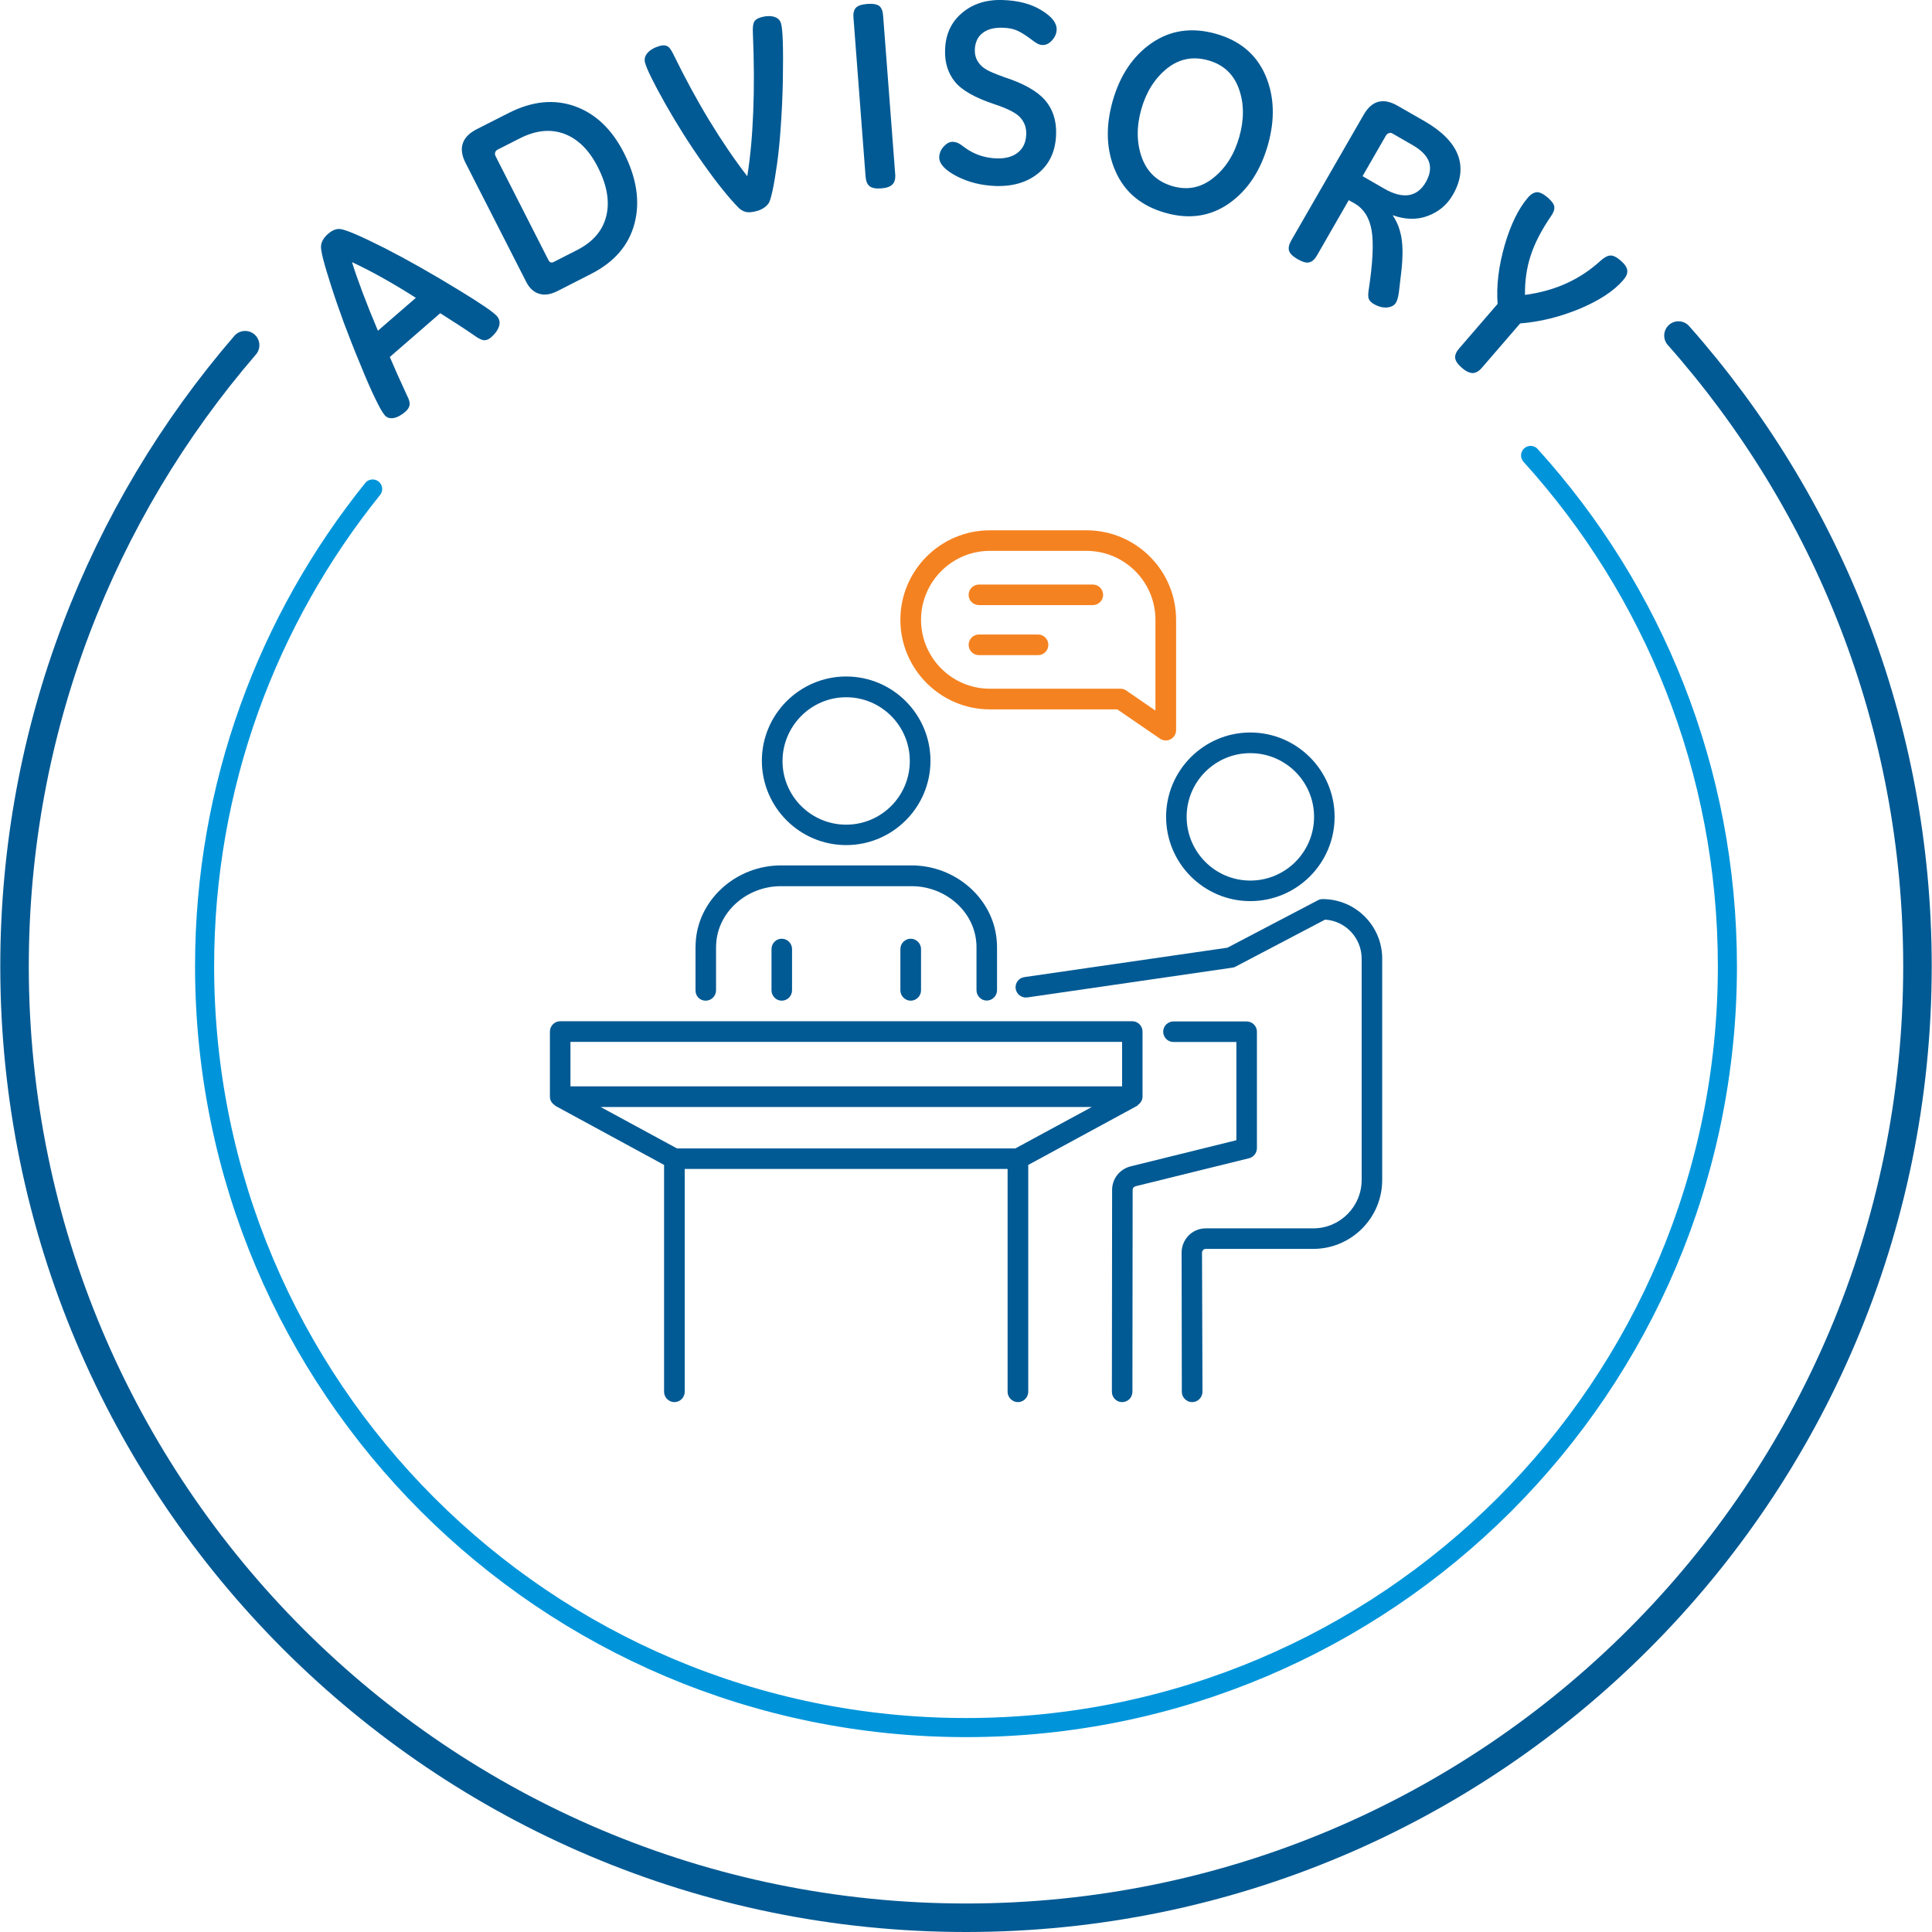 <?xml version="1.0" encoding="UTF-8"?>
<!DOCTYPE svg PUBLIC "-//W3C//DTD SVG 1.1//EN" "http://www.w3.org/Graphics/SVG/1.1/DTD/svg11.dtd">
<!-- Creator: CorelDRAW 2021 (64-Bit) -->
<svg xmlns="http://www.w3.org/2000/svg" xml:space="preserve" width="423px" height="423px" version="1.1" style="shape-rendering:geometricPrecision; text-rendering:geometricPrecision; image-rendering:optimizeQuality; fill-rule:evenodd; clip-rule:evenodd"
viewBox="0 0 172.05 172.1"
 xmlns:xlink="http://www.w3.org/1999/xlink"
 xmlns:xodm="http://www.corel.com/coreldraw/odm/2003">
 <defs>
  <style type="text/css">
   <![CDATA[
    .str0 {stroke:#025A94;stroke-width:2.54;stroke-linecap:round;stroke-linejoin:round;stroke-miterlimit:22.926}
    .str1 {stroke:#0095DA;stroke-width:1.7;stroke-linecap:round;stroke-linejoin:round;stroke-miterlimit:22.926}
    .fil0 {fill:none}
    .fil1 {fill:#025A94;fill-rule:nonzero}
    .fil2 {fill:#F58220;fill-rule:nonzero}
   ]]>
  </style>
 </defs>
 <g id="Layer_x0020_1">
  <path class="fil0 str0" d="M149.49 29.89c13.25,14.96 21.29,34.63 21.29,56.18 0,46.81 -37.94,84.76 -84.75,84.76 -46.81,0 -84.76,-37.95 -84.76,-84.76 0,-21.14 7.74,-40.47 20.54,-55.32"/>
  <path class="fil0" d="M85.4 18.29c37.45,0 67.82,30.37 67.82,67.83 0,37.46 -30.37,67.82 -67.82,67.82 -37.46,0 -67.83,-30.36 -67.83,-67.82 0,-37.46 30.37,-67.83 67.83,-67.83z"/>
  <path class="fil1" d="M39.19 27.9l-4.49 3.9c0.34,0.81 0.85,1.96 1.53,3.43 0.18,0.34 0.26,0.61 0.23,0.82 -0.02,0.22 -0.15,0.43 -0.38,0.63 -0.37,0.32 -0.73,0.51 -1.06,0.56 -0.32,0.05 -0.59,-0.03 -0.78,-0.26 -0.19,-0.22 -0.48,-0.72 -0.84,-1.48 -0.37,-0.75 -0.82,-1.78 -1.34,-3.07 -0.54,-1.28 -1.01,-2.5 -1.44,-3.64 -0.42,-1.15 -0.8,-2.23 -1.12,-3.24 -0.66,-2.03 -0.97,-3.24 -0.93,-3.63 0.03,-0.39 0.24,-0.75 0.63,-1.09 0.36,-0.31 0.71,-0.46 1.05,-0.43 0.47,0.03 1.81,0.6 4.03,1.72 1.95,1 4.15,2.24 6.6,3.74 1.94,1.18 3.06,1.95 3.36,2.3 0.23,0.26 0.29,0.56 0.19,0.9 -0.11,0.34 -0.34,0.67 -0.71,0.99 -0.19,0.17 -0.39,0.25 -0.58,0.26 -0.2,0 -0.48,-0.12 -0.82,-0.36 -0.85,-0.59 -1.89,-1.27 -3.13,-2.05zm-7.86 -4.55c0.52,1.66 1.29,3.7 2.31,6.11l3.38 -2.93c-2.07,-1.32 -3.97,-2.38 -5.69,-3.18zm18.3 2.58c-0.6,0.3 -1.14,0.39 -1.62,0.24 -0.48,-0.14 -0.87,-0.49 -1.16,-1.06l-5.41 -10.61c-0.33,-0.65 -0.41,-1.23 -0.24,-1.72 0.16,-0.51 0.58,-0.93 1.24,-1.27l2.86 -1.45c2.07,-1.05 4.02,-1.25 5.87,-0.6 1.85,0.66 3.3,2.04 4.37,4.13 1.15,2.26 1.47,4.36 0.96,6.31 -0.51,1.95 -1.8,3.45 -3.89,4.51l-2.98 1.52zm-0.81 -2.78c0.12,0.23 0.27,0.29 0.47,0.19l2.08 -1.06c1.42,-0.72 2.29,-1.73 2.61,-3.03 0.32,-1.31 0.07,-2.76 -0.76,-4.38 -0.77,-1.51 -1.76,-2.49 -2.98,-2.95 -1.21,-0.45 -2.53,-0.32 -3.95,0.4l-2.01 1.02c-0.1,0.06 -0.17,0.14 -0.2,0.25 -0.03,0.11 -0.01,0.22 0.05,0.34l4.69 9.22zm17.72 -7.45c0.27,-1.68 0.45,-3.59 0.53,-5.71 0.09,-2.13 0.08,-4.48 -0.03,-7.07 -0.02,-0.44 0.01,-0.75 0.1,-0.95 0.09,-0.19 0.29,-0.33 0.59,-0.42 0.48,-0.14 0.89,-0.15 1.21,-0.05 0.33,0.1 0.53,0.3 0.61,0.59 0.16,0.55 0.21,2.25 0.16,5.12 -0.03,1.42 -0.09,2.75 -0.18,3.98 -0.08,1.23 -0.19,2.36 -0.33,3.38 -0.29,2.05 -0.55,3.24 -0.77,3.56 -0.23,0.31 -0.57,0.53 -1.01,0.66 -0.42,0.12 -0.76,0.15 -1,0.09 -0.24,-0.06 -0.45,-0.18 -0.63,-0.35 -0.86,-0.87 -1.92,-2.18 -3.15,-3.92 -1.24,-1.75 -2.37,-3.54 -3.41,-5.38 -1.03,-1.83 -1.63,-3.05 -1.79,-3.63 -0.09,-0.32 -0.02,-0.62 0.22,-0.89 0.24,-0.27 0.6,-0.48 1.09,-0.62 0.26,-0.07 0.48,-0.07 0.66,0.02 0.18,0.08 0.37,0.34 0.58,0.79 1.03,2.1 2.09,4.06 3.18,5.85 1.1,1.81 2.22,3.45 3.37,4.95zm13.18 -0.17c0.03,0.39 -0.05,0.7 -0.25,0.9 -0.2,0.2 -0.53,0.32 -1,0.35 -0.48,0.04 -0.82,-0.03 -1.03,-0.19 -0.21,-0.17 -0.33,-0.46 -0.36,-0.86l-1.08 -14.17c-0.03,-0.39 0.04,-0.68 0.22,-0.87 0.18,-0.19 0.52,-0.3 1.02,-0.34 0.5,-0.04 0.85,0.03 1.06,0.18 0.2,0.17 0.31,0.44 0.34,0.83l1.08 14.17zm8.99 1.04c-1.28,-0.04 -2.46,-0.33 -3.51,-0.87 -1.05,-0.55 -1.57,-1.11 -1.56,-1.7 0.01,-0.35 0.15,-0.67 0.4,-0.95 0.27,-0.29 0.53,-0.42 0.8,-0.42 0.18,0.01 0.33,0.05 0.48,0.11 0.14,0.07 0.33,0.2 0.59,0.4 0.83,0.61 1.79,0.94 2.87,0.97 0.8,0.02 1.43,-0.16 1.89,-0.54 0.46,-0.38 0.7,-0.91 0.72,-1.62 0.02,-0.56 -0.15,-1.05 -0.51,-1.46 -0.36,-0.42 -1.14,-0.82 -2.36,-1.22 -1.73,-0.58 -2.9,-1.25 -3.5,-2.01 -0.61,-0.77 -0.89,-1.69 -0.86,-2.78 0.03,-1.37 0.52,-2.48 1.48,-3.3 0.95,-0.82 2.15,-1.22 3.61,-1.18 1.41,0.04 2.57,0.34 3.49,0.91 0.93,0.56 1.38,1.14 1.36,1.73 -0.01,0.34 -0.14,0.65 -0.4,0.94 -0.25,0.29 -0.54,0.44 -0.86,0.43 -0.23,0 -0.48,-0.11 -0.76,-0.32 -0.61,-0.47 -1.09,-0.78 -1.46,-0.95 -0.36,-0.17 -0.81,-0.26 -1.34,-0.27 -0.78,-0.02 -1.37,0.14 -1.8,0.49 -0.43,0.34 -0.65,0.84 -0.67,1.48 -0.01,0.39 0.08,0.74 0.27,1.04 0.18,0.29 0.44,0.54 0.78,0.73 0.33,0.19 0.85,0.4 1.54,0.65 1.73,0.56 2.94,1.24 3.65,2.04 0.7,0.81 1.04,1.82 1,3.05 -0.04,1.45 -0.54,2.59 -1.52,3.43 -0.98,0.83 -2.26,1.23 -3.82,1.19zm15.08 2.39c-2.15,-0.61 -3.63,-1.84 -4.45,-3.71 -0.82,-1.87 -0.9,-3.94 -0.25,-6.25 0.65,-2.29 1.81,-4.02 3.48,-5.17 1.68,-1.15 3.58,-1.42 5.72,-0.82 2.13,0.6 3.59,1.83 4.4,3.68 0.8,1.85 0.88,3.92 0.23,6.22 -0.66,2.31 -1.81,4.05 -3.46,5.21 -1.66,1.16 -3.55,1.44 -5.67,0.84zm3.83 -13.58c-1.37,-0.39 -2.6,-0.15 -3.69,0.72 -1.08,0.87 -1.85,2.08 -2.29,3.63 -0.44,1.56 -0.42,3 0.05,4.31 0.48,1.31 1.4,2.16 2.76,2.55 1.34,0.38 2.55,0.12 3.63,-0.76 1.09,-0.87 1.85,-2.09 2.29,-3.64 0.44,-1.56 0.43,-2.99 -0.04,-4.29 -0.47,-1.3 -1.37,-2.14 -2.71,-2.52zm12.5 12.45l-2.84 4.94c-0.2,0.34 -0.42,0.54 -0.68,0.6 -0.25,0.07 -0.59,-0.03 -1.03,-0.28 -0.43,-0.25 -0.69,-0.5 -0.77,-0.75 -0.07,-0.25 -0.01,-0.55 0.18,-0.89l6.47 -11.23c0.73,-1.27 1.75,-1.54 3.04,-0.79l2.41 1.38c1.53,0.89 2.51,1.88 2.94,2.99 0.42,1.11 0.28,2.3 -0.45,3.56 -0.51,0.89 -1.26,1.51 -2.22,1.87 -0.97,0.37 -2.02,0.34 -3.14,-0.06 0.29,0.43 0.51,0.89 0.65,1.41 0.15,0.51 0.22,1.09 0.23,1.72 0,0.64 -0.03,1.3 -0.12,2l-0.2 1.7c-0.06,0.43 -0.14,0.75 -0.25,0.94 -0.15,0.26 -0.42,0.41 -0.8,0.45 -0.38,0.03 -0.78,-0.07 -1.19,-0.31 -0.18,-0.1 -0.32,-0.23 -0.41,-0.38 -0.09,-0.15 -0.11,-0.41 -0.06,-0.76 0.38,-2.47 0.47,-4.27 0.28,-5.4 -0.19,-1.14 -0.7,-1.95 -1.54,-2.43l-0.5 -0.28zm1.23 -2.14l1.94 1.12c0.82,0.47 1.54,0.66 2.17,0.57 0.63,-0.1 1.13,-0.48 1.51,-1.13 0.4,-0.69 0.49,-1.31 0.29,-1.85 -0.2,-0.55 -0.7,-1.05 -1.51,-1.51l-1.74 -1c-0.09,-0.06 -0.2,-0.07 -0.31,-0.03 -0.11,0.03 -0.2,0.1 -0.27,0.22l-2.08 3.61zm14.04 13.12l-3.42 3.96c-0.27,0.31 -0.54,0.46 -0.82,0.46 -0.29,-0.01 -0.61,-0.16 -0.96,-0.47 -0.36,-0.31 -0.56,-0.6 -0.59,-0.87 -0.03,-0.26 0.09,-0.55 0.36,-0.86l3.42 -3.96c-0.12,-1.61 0.09,-3.35 0.62,-5.2 0.54,-1.86 1.23,-3.28 2.08,-4.27 0.27,-0.31 0.54,-0.46 0.8,-0.48 0.26,-0.01 0.59,0.16 0.98,0.49 0.34,0.3 0.53,0.56 0.57,0.8 0.03,0.24 -0.06,0.51 -0.27,0.81 -0.86,1.25 -1.47,2.43 -1.83,3.53 -0.36,1.1 -0.53,2.27 -0.51,3.52 1.34,-0.18 2.57,-0.52 3.69,-1.03 1.13,-0.51 2.14,-1.19 3.06,-2.03 0.32,-0.29 0.61,-0.44 0.86,-0.45 0.25,-0.01 0.55,0.14 0.9,0.44 0.37,0.32 0.57,0.61 0.6,0.88 0.03,0.27 -0.08,0.55 -0.35,0.86 -0.84,0.98 -2.14,1.83 -3.9,2.57 -1.77,0.73 -3.53,1.16 -5.29,1.3z"/>
  <path class="fil0 str1" d="M136.32 40.57c10.9,12.03 17.53,27.99 17.53,45.5 0,37.46 -30.36,67.82 -67.82,67.82 -37.46,0 -67.83,-30.36 -67.83,-67.82 0,-16.09 5.61,-30.88 14.97,-42.51"/>
  <path class="fil1" d="M111.35 80.27c4.14,0 7.51,-3.36 7.51,-7.51 0,-4.13 -3.36,-7.51 -7.51,-7.51 -4.13,0 -7.5,3.37 -7.5,7.51 0,4.14 3.36,7.51 7.5,7.51zm0 -13.18c3.14,0 5.68,2.54 5.68,5.67 0,3.13 -2.54,5.68 -5.68,5.68 -3.13,0 -5.67,-2.55 -5.67,-5.68 0,-3.13 2.54,-5.67 5.67,-5.67z"/>
  <path class="fil1" d="M75.35 75.28c4.13,0 7.51,-3.36 7.51,-7.51 0,-4.13 -3.36,-7.51 -7.51,-7.51 -4.13,0 -7.51,3.37 -7.51,7.51 0.01,4.15 3.38,7.51 7.51,7.51zm0 -13.17c3.13,0 5.67,2.55 5.67,5.68 0,3.13 -2.54,5.67 -5.67,5.67 -3.13,0 -5.67,-2.54 -5.67,-5.67 0.01,-3.13 2.55,-5.68 5.67,-5.68z"/>
  <path class="fil1" d="M101.28 98.5c0.03,-0.03 0.06,-0.05 0.07,-0.08 0.23,-0.17 0.4,-0.43 0.4,-0.73l0 -5.8c0,-0.5 -0.41,-0.92 -0.91,-0.92l-50.96 0c-0.51,0 -0.92,0.42 -0.92,0.92l0 5.8c0,0.33 0.18,0.6 0.44,0.76 0.01,0.01 0.01,0.02 0.03,0.05l9.7 5.27 0 20.21c0,0.5 0.42,0.92 0.92,0.92 0.5,0 0.92,-0.42 0.92,-0.92l0 -19.85 28.76 0 0 19.85c0,0.5 0.42,0.92 0.92,0.92 0.5,0 0.92,-0.42 0.92,-0.92l0 -20.21 9.71 -5.27zm-50.49 -5.69l49.14 0 0 3.96 -49.14 0 0 -3.96zm9.49 9.49l-6.8 -3.69 43.75 0 -6.81 3.69 -30.14 0z"/>
  <path class="fil2" d="M88.15 63.19l11.35 0 3.81 2.61c0.16,0.11 0.34,0.16 0.51,0.16 0.15,0 0.29,-0.03 0.43,-0.11 0.31,-0.16 0.49,-0.47 0.49,-0.8l0 -9.84c0,-4.4 -3.58,-7.97 -7.98,-7.97l-8.61 0c-4.4,0 -7.97,3.58 -7.97,7.97 0,4.39 3.58,7.98 7.97,7.98zm0 -14.12l8.61 0c3.39,0 6.14,2.76 6.14,6.14l0 8.09 -2.6 -1.79c-0.16,-0.11 -0.33,-0.16 -0.51,-0.16l-11.64 0c-3.38,0 -6.13,-2.75 -6.13,-6.14 0,-3.38 2.75,-6.14 6.13,-6.14z"/>
  <path class="fil1" d="M68.7 84.54l0 3.68c0,0.5 0.41,0.92 0.91,0.92 0.51,0 0.92,-0.42 0.92,-0.92l0 -3.68c0,-0.5 -0.41,-0.92 -0.92,-0.92 -0.5,0 -0.91,0.41 -0.91,0.92z"/>
  <path class="fil1" d="M80.18 84.54l0 3.68c0,0.5 0.42,0.92 0.92,0.92 0.5,0 0.92,-0.42 0.92,-0.92l0 -3.68c0,-0.5 -0.42,-0.92 -0.92,-0.92 -0.5,0 -0.92,0.41 -0.92,0.92z"/>
  <path class="fil2" d="M87.18 53.9l10.15 0c0.5,0 0.91,-0.41 0.91,-0.91 0,-0.5 -0.41,-0.92 -0.91,-0.92l-10.15 0c-0.51,0 -0.92,0.42 -0.92,0.92 0,0.5 0.4,0.91 0.92,0.91z"/>
  <path class="fil2" d="M87.18 58.36l5.27 0c0.5,0 0.91,-0.42 0.91,-0.92 0,-0.5 -0.41,-0.92 -0.91,-0.92l-5.27 0c-0.51,0 -0.92,0.42 -0.92,0.92 0,0.5 0.4,0.92 0.92,0.92z"/>
  <path class="fil1" d="M62.84 89.14c0.5,0 0.92,-0.42 0.92,-0.92l0 -3.76c0,-0.21 0.01,-0.41 0.03,-0.62 0.28,-2.75 2.8,-4.9 5.75,-4.9l11.64 0c2.95,0 5.47,2.15 5.75,4.89 0.03,0.2 0.03,0.41 0.03,0.61l0 3.77c0,0.5 0.41,0.92 0.91,0.92 0.5,0 0.92,-0.42 0.92,-0.92l0 -3.77c0,-0.27 -0.01,-0.52 -0.04,-0.79 -0.36,-3.67 -3.69,-6.56 -7.57,-6.56l-11.64 0c-3.88,0 -7.2,2.88 -7.57,6.55 -0.02,0.25 -0.04,0.52 -0.04,0.79l0 3.77c-0.01,0.54 0.39,0.94 0.91,0.94z"/>
  <path class="fil1" d="M117.79 80.09c-0.15,0 -0.3,0.04 -0.43,0.11l-8.05 4.22 -18.09 2.62c-0.5,0.07 -0.84,0.53 -0.77,1.04 0.08,0.5 0.55,0.84 1.04,0.77l18.25 -2.65c0.1,-0.01 0.21,-0.04 0.29,-0.09l7.98 -4.19c1.82,0.11 3.26,1.63 3.26,3.48l0 19.71c0,2.37 -1.93,4.31 -4.3,4.31l-9.58 0c-0.57,0 -1.12,0.22 -1.53,0.63 -0.4,0.41 -0.63,0.96 -0.63,1.53l0.02 12.4c0,0.5 0.42,0.92 0.92,0.92 0,0 0,0 0,0 0.5,0 0.92,-0.42 0.92,-0.92l-0.04 -12.4c0,-0.12 0.06,-0.19 0.1,-0.23 0.03,-0.04 0.11,-0.1 0.23,-0.1l9.58 0c3.38,0 6.14,-2.75 6.14,-6.14l0 -19.71c0,-2.94 -2.38,-5.31 -5.31,-5.31z"/>
  <path class="fil1" d="M111.94 102.27l0 -10.37c0,-0.5 -0.41,-0.91 -0.92,-0.91l-6.51 0c-0.51,0 -0.92,0.41 -0.92,0.91 0,0.51 0.41,0.92 0.92,0.92l5.6 0 0 8.75 -9.43 2.33c-0.97,0.25 -1.64,1.1 -1.64,2.1l-0.02 17.98c0,0.5 0.4,0.92 0.91,0.92l0 0c0.5,0 0.92,-0.4 0.92,-0.92l0.02 -17.99c0,-0.16 0.1,-0.28 0.26,-0.32l10.13 -2.5c0.4,-0.11 0.68,-0.48 0.68,-0.9z"/>
 </g>
</svg>
